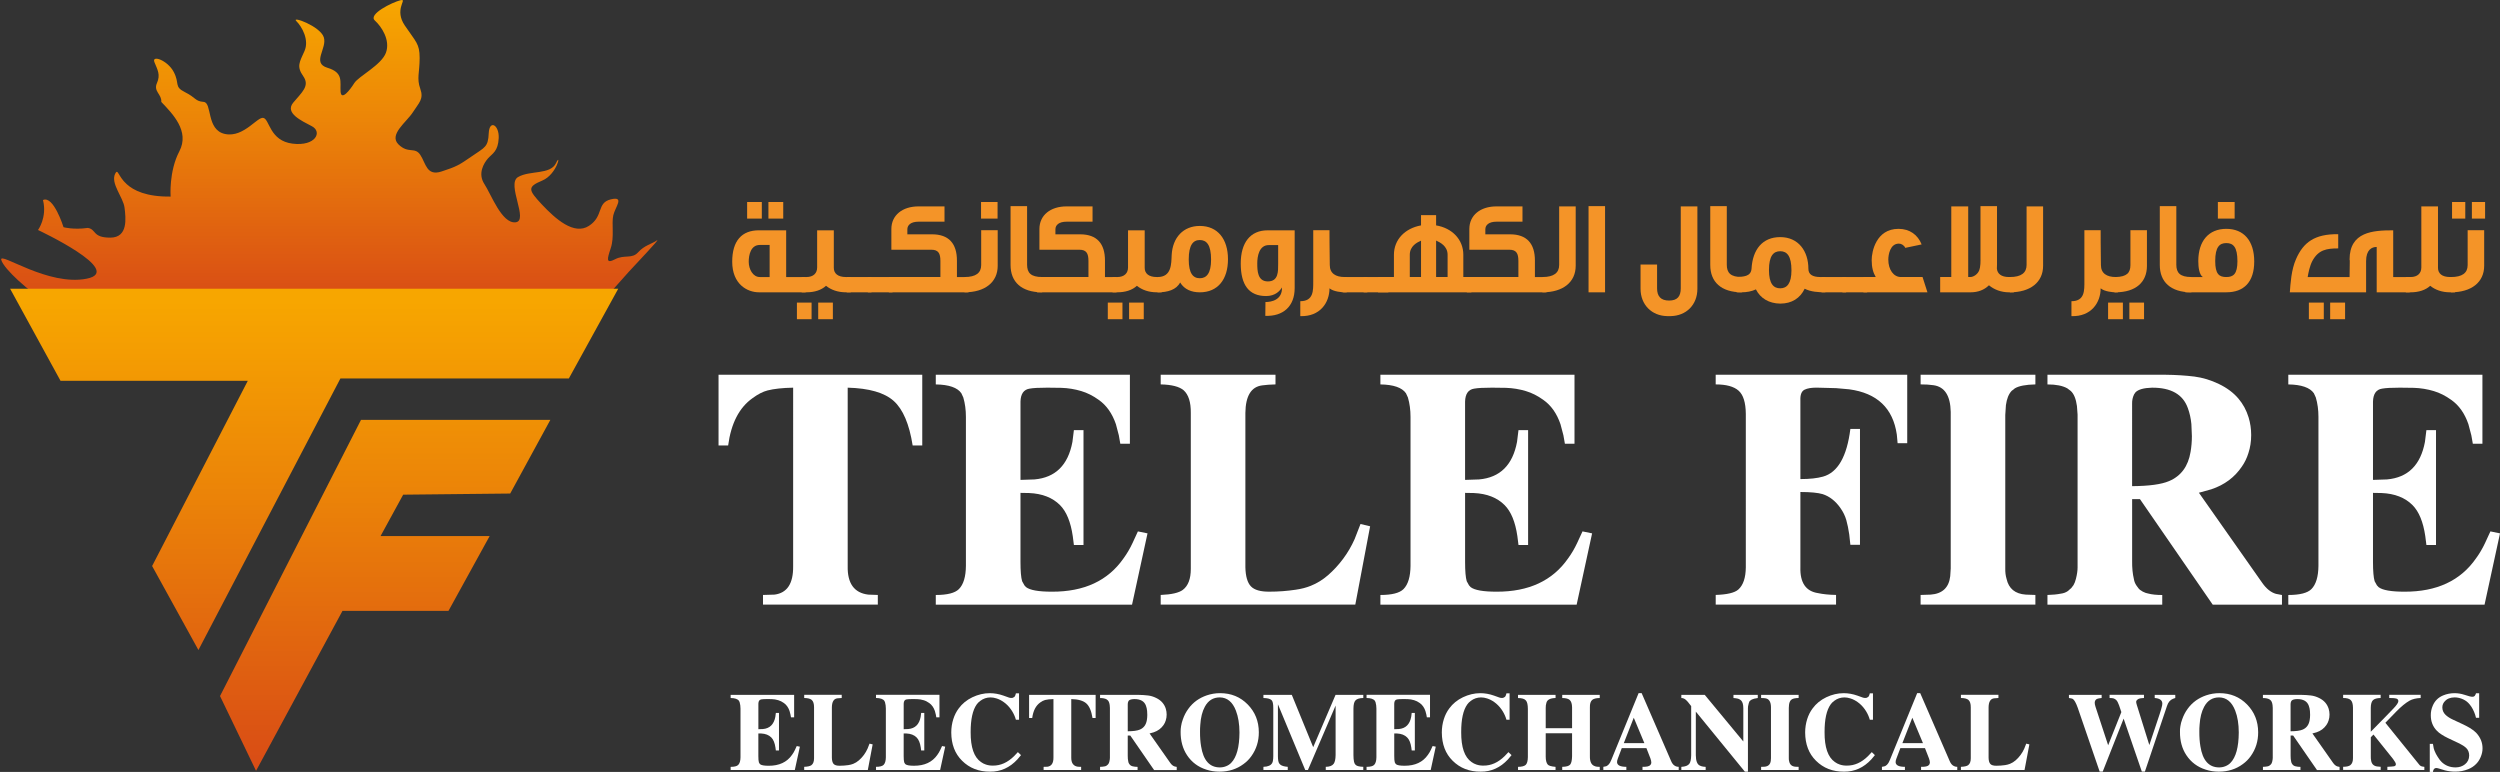 <?xml version="1.0" encoding="utf-8"?>
<!-- Generator: Adobe Illustrator 13.0.0, SVG Export Plug-In . SVG Version: 6.00 Build 14948)  -->
<!DOCTYPE svg PUBLIC "-//W3C//DTD SVG 1.1//EN" "http://www.w3.org/Graphics/SVG/1.1/DTD/svg11.dtd">
<svg version="1.1" id="Layer_1" xmlns="http://www.w3.org/2000/svg" xmlns:xlink="http://www.w3.org/1999/xlink" x="0px" y="0px"
	 width="184.875px" height="57.083px" viewBox="0 0 184.875 57.083" enable-background="new 0 0 184.875 57.083"
	 xml:space="preserve">
<rect x="0" y="0" width="184.875" height="57.083" fill="#333333" stroke="none"/>
<path fill="#FFFFFF" d="M68.201,27.712v5.232h-0.71c-0.248-1.584-0.716-2.68-1.403-3.296c-0.687-0.613-1.82-0.938-3.401-0.98v13.208
	c-0.024,1.269,0.481,1.968,1.517,2.096l0.711,0.025v0.715h-8.491v-0.715l0.854-0.025c0.933-0.121,1.391-0.819,1.375-2.096V28.668
	c-0.795,0.016-1.426,0.085-1.892,0.205c-0.346,0.089-0.715,0.279-1.108,0.569c-0.988,0.697-1.589,1.863-1.807,3.502h-0.71v-5.232
	H68.201z"/>
<path fill="#FFFFFF" d="M83.556,27.712v5.1h-0.71l-0.108-0.618l-0.216-0.823c-0.273-0.799-0.699-1.402-1.277-1.805
	c-0.417-0.3-0.843-0.513-1.276-0.643c-0.482-0.146-0.975-0.226-1.482-0.242l-1.035-0.013c-0.611,0-1.048,0.023-1.313,0.072
	c-0.433,0.065-0.658,0.386-0.674,0.958v5.791l1.036-0.035c1.55-0.137,2.485-1.062,2.805-2.774l0.109-0.873h0.71v8.494h-0.71
	l-0.084-0.654c-0.153-1.05-0.466-1.813-0.939-2.29c-0.554-0.557-1.317-0.856-2.289-0.897l-0.638-0.011v5.101
	c0,0.679,0.04,1.156,0.121,1.43l0.168,0.304l0.121,0.133c0.289,0.226,0.927,0.339,1.915,0.339c2.385,0.009,4.151-0.815,5.3-2.471
	c0.248-0.34,0.469-0.716,0.662-1.128l0.396-0.86l0.711,0.146l-1.144,5.271H69.201v-0.715c0.851,0,1.42-0.146,1.71-0.436
	c0.338-0.341,0.511-0.913,0.518-1.722V30.826c0-0.516-0.064-0.994-0.192-1.43l-0.145-0.315c-0.289-0.419-0.919-0.639-1.891-0.653
	v-0.715H83.556z"/>
<path fill="#FFFFFF" d="M94.323,27.712v0.715c-0.377,0.009-0.707,0.032-0.987,0.072c-0.811,0.104-1.225,0.783-1.24,2.035v11.414
	c0.016,0.671,0.151,1.141,0.408,1.411c0.257,0.271,0.719,0.403,1.386,0.395c0.642,0,1.284-0.048,1.926-0.144
	c0.409-0.058,0.782-0.154,1.12-0.291c0.449-0.18,0.873-0.438,1.271-0.783c0.397-0.345,0.767-0.742,1.108-1.2
	c0.341-0.454,0.628-0.947,0.861-1.472l0.434-1.115l0.711,0.171l-1.096,5.792H85.833v-0.715c0.802-0.033,1.349-0.158,1.637-0.376
	c0.394-0.299,0.59-0.816,0.59-1.551V30.535c0.009-0.793-0.168-1.349-0.529-1.674c-0.321-0.272-0.888-0.419-1.698-0.434v-0.715
	H94.323z"/>
<path fill="#FFFFFF" d="M116.434,27.712v5.1h-0.711l-0.108-0.618l-0.217-0.823c-0.273-0.799-0.698-1.402-1.277-1.805
	c-0.417-0.3-0.843-0.513-1.276-0.643c-0.482-0.146-0.976-0.226-1.481-0.242l-1.035-0.013c-0.611,0-1.048,0.023-1.313,0.072
	c-0.433,0.065-0.658,0.386-0.674,0.958v5.791l1.036-0.035c1.549-0.137,2.485-1.062,2.806-2.774l0.108-0.873h0.711v8.494h-0.711
	l-0.083-0.654c-0.152-1.05-0.466-1.813-0.939-2.29c-0.553-0.557-1.317-0.856-2.289-0.897l-0.638-0.011v5.101
	c0,0.679,0.04,1.156,0.121,1.43l0.168,0.304l0.12,0.133c0.289,0.226,0.928,0.339,1.916,0.339c2.384,0.009,4.15-0.815,5.298-2.471
	c0.249-0.34,0.47-0.716,0.663-1.128l0.397-0.86l0.71,0.146l-1.143,5.271h-14.513v-0.715c0.851,0,1.42-0.146,1.71-0.436
	c0.337-0.341,0.51-0.913,0.518-1.722V30.826c0-0.516-0.065-0.994-0.192-1.43l-0.145-0.315c-0.289-0.419-0.92-0.639-1.891-0.653
	v-0.715H116.434z"/>
<path fill="#FFFFFF" d="M141.039,27.712v5.063h-0.711l-0.059-0.642c-0.282-1.947-1.454-3.063-3.517-3.343l-0.966-0.086l-1.408-0.037
	c-0.402-0.007-0.714,0.043-0.934,0.152c-0.22,0.109-0.324,0.373-0.306,0.794v5.815c0.689,0,1.248-0.061,1.673-0.182
	c1.093-0.307,1.767-1.482,2.023-3.525h0.711v8.565h-0.711l-0.083-0.762c-0.057-0.397-0.129-0.75-0.217-1.062
	c-0.09-0.311-0.232-0.607-0.434-0.891c-0.361-0.518-0.8-0.861-1.314-1.03c-0.352-0.104-0.902-0.157-1.648-0.157v5.562
	c-0.034,1.139,0.4,1.778,1.3,1.915c0.377,0.081,0.823,0.126,1.337,0.134v0.715h-8.899v-0.715c0.842-0.025,1.4-0.158,1.674-0.4
	c0.361-0.322,0.545-0.872,0.553-1.648V30.608c-0.008-0.84-0.187-1.414-0.537-1.721c-0.349-0.308-0.913-0.46-1.691-0.46v-0.715
	H141.039z"/>
<path fill="#FFFFFF" d="M150.517,27.712v0.715c-0.715,0.015-1.22,0.112-1.517,0.291l-0.242,0.191
	c-0.215,0.228-0.356,0.578-0.421,1.056l-0.047,0.726v11.345c-0.007,0.272,0.023,0.531,0.096,0.774c0.16,0.72,0.633,1.107,1.42,1.162
	l0.711,0.025v0.715h-8.489v-0.715l0.747-0.025c0.866-0.063,1.349-0.521,1.445-1.367l0.036-0.569V30.462
	c-0.024-1.203-0.449-1.861-1.276-1.976c-0.266-0.041-0.582-0.06-0.951-0.06v-0.715H150.517z"/>
<path fill="#FFFFFF" d="M151.408,43.998c0.377-0.009,0.71-0.041,1-0.099c0.184-0.023,0.35-0.083,0.494-0.18l0.266-0.23l0.168-0.22
	c0.072-0.121,0.132-0.276,0.181-0.472c0.081-0.324,0.12-0.602,0.12-0.836V30.656l-0.047-0.63c-0.072-0.533-0.225-0.904-0.458-1.116
	l-0.253-0.191c-0.345-0.195-0.835-0.291-1.469-0.291v-0.715h8.732c0.762,0.008,1.473,0.052,2.132,0.133
	c0.617,0.081,1.223,0.264,1.818,0.552c0.592,0.285,1.075,0.646,1.444,1.083c0.337,0.397,0.586,0.857,0.747,1.382
	c0.128,0.42,0.192,0.855,0.192,1.309c0,0.469-0.067,0.913-0.205,1.334c-0.112,0.362-0.271,0.693-0.48,0.992
	c-0.538,0.801-1.294,1.362-2.266,1.686l-0.915,0.254l4.684,6.665c0.306,0.436,0.643,0.706,1.013,0.812l0.446,0.085v0.716h-5.12
	l-5.382-7.805h-0.579v4.567c-0.008,0.511,0.037,0.962,0.133,1.357c0.024,0.154,0.079,0.298,0.167,0.436l0.158,0.22
	c0.072,0.096,0.182,0.183,0.332,0.261c0.147,0.076,0.282,0.123,0.402,0.14c0.266,0.072,0.611,0.108,1.035,0.108v0.716h-8.489V43.998
	z M157.67,35.951c1.261-0.008,2.173-0.133,2.733-0.375c0.883-0.372,1.413-1.092,1.589-2.157c0.064-0.372,0.098-0.759,0.098-1.163
	l-0.037-0.896c-0.041-0.429-0.129-0.824-0.265-1.188c-0.362-1.009-1.245-1.511-2.649-1.503c-0.602,0.016-1.007,0.129-1.216,0.339
	l-0.109,0.158c-0.105,0.218-0.153,0.453-0.145,0.701V35.951z"/>
<path fill="#FFFFFF" d="M183.575,27.712v5.1h-0.71l-0.109-0.618l-0.217-0.823c-0.274-0.799-0.698-1.402-1.277-1.805
	c-0.418-0.3-0.842-0.513-1.276-0.643c-0.482-0.146-0.977-0.226-1.483-0.242l-1.034-0.013c-0.611,0-1.048,0.023-1.313,0.072
	c-0.433,0.065-0.658,0.386-0.674,0.958v5.791l1.036-0.035c1.55-0.137,2.485-1.062,2.806-2.774l0.108-0.873h0.71v8.494h-0.71
	l-0.083-0.654c-0.153-1.05-0.467-1.813-0.94-2.29c-0.554-0.557-1.316-0.856-2.289-0.897l-0.638-0.011v5.101
	c0,0.679,0.041,1.156,0.121,1.43l0.168,0.304l0.122,0.133c0.288,0.226,0.927,0.339,1.914,0.339c2.384,0.009,4.151-0.815,5.298-2.471
	c0.249-0.34,0.47-0.716,0.664-1.128l0.396-0.86l0.71,0.146l-1.143,5.271H169.22v-0.715c0.851,0,1.42-0.146,1.709-0.436
	c0.338-0.341,0.511-0.913,0.52-1.722V30.826c0-0.516-0.065-0.994-0.194-1.43l-0.144-0.315c-0.29-0.419-0.92-0.639-1.891-0.653
	v-0.715H183.575z"/>
<path fill="#F49428" d="M56.121,21.616c-0.85,0-1.974-0.589-1.974-2.263c0-1.563,0.723-2.322,1.974-2.322h2.016v3.456h1.436v1.129
	H56.121z M55.25,14.938h1.086v1.229H55.25V14.938z M56.914,18.114h-0.725c-0.675,0-0.821,0.748-0.821,1.239
	c0,0.563,0.313,1.134,0.821,1.134h0.725V18.114z M56.825,14.938h1.095v1.229h-1.095V14.938z"/>
<path fill="#F49428" d="M58.932,22.375h1.084v1.229h-1.084V22.375z M62.559,21.616c-0.605,0-1.095-0.177-1.476-0.481
	c-0.352,0.324-0.861,0.481-1.447,0.481h-0.352v-1.129h0.352c0.509,0,0.792-0.278,0.792-0.709v-2.747h1.232v2.774
	c0,0.415,0.293,0.682,0.899,0.682h0.352v1.129H62.559z M60.506,22.375h1.085v1.229h-1.085V22.375z"/>
<rect x="62.62" y="20.487" fill="#F49428" width="1.828" height="1.13"/>
<rect x="64.175" y="20.487" fill="#F49428" width="1.828" height="1.13"/>
<path fill="#F49428" d="M65.73,21.617v-1.131h3.813v-1.191c0-0.561-0.156-0.827-0.664-0.827h-2.962v-1.534
	c0-1.022,0.821-1.671,2.004-1.671h1.926v1.131H67.92c-0.567,0-0.821,0.256-0.821,0.561v0.373h1.827c1.242,0,1.839,0.688,1.839,1.938
	v1.222h0.85v1.131H65.73z"/>
<path fill="#F49428" d="M71.326,21.616v-1.129c0.841,0,1.233-0.306,1.233-0.887v-2.578h1.221v2.637
	C73.78,20.869,72.841,21.616,71.326,21.616 M72.548,14.938h1.222v1.229h-1.222V14.938z"/>
<path fill="#F49428" d="M74.731,19.6v-4.357h1.222v4.328c0,0.601,0.275,0.915,1.115,0.915v1.13
	C75.532,21.616,74.731,20.849,74.731,19.6"/>
<path fill="#F49428" d="M76.678,21.617v-1.131h3.813v-1.191c0-0.561-0.157-0.827-0.664-0.827h-2.962v-1.534
	c0-1.022,0.821-1.671,2.003-1.671h1.926v1.131h-1.926c-0.566,0-0.82,0.256-0.82,0.561v0.373h1.828c1.241,0,1.837,0.688,1.837,1.938
	v1.222h0.85v1.131H76.678z"/>
<path fill="#F49428" d="M81.922,22.375h1.084v1.229h-1.084V22.375z M85.549,21.616c-0.606,0-1.096-0.177-1.476-0.481
	c-0.352,0.324-0.86,0.481-1.447,0.481h-0.353v-1.129h0.353c0.508,0,0.792-0.278,0.792-0.709v-2.747h1.232v2.774
	c0,0.415,0.293,0.682,0.899,0.682h0.352v1.129H85.549z M83.496,22.375h1.085v1.229h-1.085V22.375z"/>
<path fill="#F49428" d="M88.727,21.617c-0.605,0-1.142-0.208-1.456-0.728c-0.284,0.541-0.909,0.728-1.663,0.728v-1.131
	c1.037,0,1.008-0.975,1.037-1.625c0.068-1.297,0.859-2.153,2.081-2.153c1.331,0,2.083,0.983,2.083,2.459
	C90.81,20.653,90.067,21.617,88.727,21.617 M88.727,17.75c-0.488,0-0.82,0.354-0.82,1.438c0,1.033,0.323,1.388,0.82,1.388
	c0.5,0,0.832-0.366,0.832-1.377C89.559,18.104,89.227,17.75,88.727,17.75"/>
<path fill="#F49428" d="M93.57,23.356l0.011-1.021c0.469,0,1.251-0.167,1.222-1.081c-0.147,0.244-0.48,0.638-1.174,0.638
	c-1.271,0-1.876-0.816-1.876-2.409c0-1.546,0.713-2.451,1.984-2.451h2.004v4.271C95.742,22.668,94.872,23.407,93.57,23.356
	 M94.52,18.124h-0.694c-0.714,0-0.851,0.826-0.851,1.339c0,0.531,0.009,1.348,0.782,1.348c0.792,0,0.763-0.749,0.763-1.299V18.124z"
	/>
<path fill="#F49428" d="M99.432,21.617c-0.167,0-0.813-0.04-1.116-0.296c0,1.054-0.693,2.105-2.16,2.057v-1.104
	c0.998,0,0.958-0.815,0.958-1.484v-3.768h1.202c0,0,0,1.683,0.021,2.578c0,0.62,0.439,0.886,1.096,0.886h0.156v1.131H99.432z"/>
<rect x="99.287" y="20.487" fill="#F49428" width="1.827" height="1.13"/>
<rect x="100.841" y="20.487" fill="#F49428" width="1.828" height="1.13"/>
<path fill="#F49428" d="M101.909,21.617v-1.131h1.172v-1.644c0-1.133,0.821-1.958,2.004-2.175v-0.757h1.115v0.757
	c1.183,0.197,2.013,1.042,2.013,2.175v1.644h0.596v1.131H101.909z M105.085,17.798c-0.293,0.127-0.831,0.395-0.831,1.044v1.644
	h0.831V17.798z M107.05,18.842c0-0.649-0.557-0.917-0.85-1.053v2.696h0.85V18.842z"/>
<path fill="#F49428" d="M108.472,21.617v-1.131h3.813v-1.191c0-0.561-0.156-0.827-0.665-0.827h-2.962v-1.534
	c0-1.022,0.821-1.671,2.004-1.671h1.926v1.131h-1.926c-0.567,0-0.821,0.256-0.821,0.561v0.373h1.829
	c1.241,0,1.837,0.688,1.837,1.938v1.222h0.85v1.131H108.472z"/>
<path fill="#F49428" d="M114.068,21.617v-1.131c0.841,0,1.233-0.314,1.233-0.895v-4.329h1.222v4.396
	C116.522,20.868,115.583,21.617,114.068,21.617"/>
<rect x="117.473" y="15.243" fill="#F49428" width="1.221" height="6.374"/>
<path fill="#F49428" d="M123.547,23.377c-0.117,0-0.176,0.009-0.264,0c-1.134-0.021-1.965-0.837-1.965-2.026V19.56h1.223v1.761
	c0,0.591,0.274,0.905,0.89,0.905c0.614,0,0.861-0.314,0.861-0.905v-6.059h1.23v6.099C125.521,22.55,124.691,23.356,123.547,23.377"
	/>
<path fill="#F49428" d="M126.474,19.6v-4.357h1.222v4.328c0,0.601,0.274,0.915,1.115,0.915v1.13
	C127.275,21.616,126.474,20.849,126.474,19.6"/>
<path fill="#F49428" d="M133.456,21.351c-0.333,0.697-0.949,1.101-1.809,1.101c-0.831-0.011-1.467-0.393-1.798-1.053
	c-0.304,0.148-0.675,0.217-1.076,0.217h-0.351v-1.129c0.479-0.031,1.056-0.021,1.104-0.612c0.077-1.426,0.812-2.341,2.121-2.341
	c1.36,0,2.083,1.052,2.083,2.341c0,0.413,0.292,0.612,0.899,0.612h0.352v1.129C134.471,21.616,133.915,21.585,133.456,21.351
	 M131.646,18.578c-0.498,0-0.831,0.344-0.831,1.387c0,1.014,0.333,1.356,0.831,1.356c0.499,0,0.832-0.354,0.832-1.327
	C132.479,18.921,132.145,18.578,131.646,18.578"/>
<rect x="134.691" y="20.487" fill="#F49428" width="1.83" height="1.13"/>
<rect x="136.248" y="20.487" fill="#F49428" width="1.828" height="1.13"/>
<path fill="#F49428" d="M137.803,21.617v-1.131h0.909c-0.194-0.326-0.301-0.7-0.301-1.259c0-0.611,0.322-2.304,1.984-2.304
	c0.832,0,1.426,0.443,1.71,1.152c-0.292,0.067-1.212,0.254-1.212,0.254c-0.079-0.187-0.283-0.314-0.469-0.314
	c-0.655,0-0.783,0.827-0.783,1.183c0,0.747,0.392,1.288,0.929,1.288h1.603l0.362,1.131H137.803z"/>
<path fill="#F49428" d="M148.569,21.617c-0.586,0-1.114-0.208-1.476-0.514h-0.019c-0.334,0.336-0.811,0.514-1.349,0.514h-2.249
	v-1.131h0.822v-5.224h1.251v5.224h0.155c0.235,0,0.528-0.198,0.646-0.463c0.126-0.325,0.107-0.679,0.107-1.003v-3.777h1.222v4.317
	c0,0.107,0,0.208-0.009,0.296c0.03,0.383,0.322,0.63,0.898,0.63h0.353v1.131H148.569z"/>
<path fill="#F49428" d="M148.634,21.617v-1.131c0.841,0,1.232-0.314,1.232-0.895v-4.329h1.221v4.396
	C151.087,20.868,150.149,21.617,148.634,21.617"/>
<path fill="#F49428" d="M156.457,21.617c-0.166,0-0.811-0.04-1.114-0.296c0,1.054-0.694,2.105-2.16,2.057v-1.104
	c0.997,0,0.957-0.815,0.957-1.484v-3.768h1.203c0,0,0,1.683,0.02,2.578c0,0.62,0.439,0.886,1.094,0.886h0.157v1.131H156.457z"/>
<path fill="#F49428" d="M155.893,22.375h1.095v1.229h-1.095V22.375z M156.461,21.616h-0.098v-1.129h0.098
	c0.819-0.021,1.084-0.315,1.084-0.887v-2.578h1.221v2.637C158.766,20.86,157.956,21.607,156.461,21.616 M157.466,22.375h1.086v1.229
	h-1.086V22.375z"/>
<path fill="#F49428" d="M159.717,19.6v-4.357h1.222v4.328c0,0.601,0.273,0.915,1.114,0.915v1.13
	C160.519,21.616,159.717,20.849,159.717,19.6"/>
<path fill="#F49428" d="M164.636,21.616h-3.03v-1.129h1.291c-0.264-0.178-0.333-0.72-0.333-1.183c0-1.477,0.763-2.381,2.073-2.381
	c1.301,0,2.063,0.896,2.063,2.411S165.946,21.616,164.636,21.616 M164.636,17.976c-0.499,0-0.821,0.286-0.821,1.328
	c0,0.975,0.294,1.183,0.821,1.183c0.518,0,0.822-0.218,0.822-1.171C165.458,18.262,165.145,17.976,164.636,17.976 M164.011,14.938
	h1.241v1.229h-1.241V14.938z"/>
<path fill="#F49428" d="M175.757,21.616v-3.354c-0.364,0-0.784,0.206-0.784,1.054v2.3h-5.639c0.048-0.638,0.105-1.671,0.459-2.459
	c0.538-1.231,1.369-1.86,3.118-1.839v1.052c-0.859,0-1.466,0.099-1.917,0.935c-0.185,0.354-0.293,0.877-0.342,1.183h3.099
	c0.021-1.3,0.021-1.26,0-1.289c0-2.057,1.719-2.167,3.226-2.167v3.456h1.221v1.129H175.757z M170.741,22.375h1.104v1.229h-1.104
	V22.375z M172.316,22.375h1.103v1.229h-1.103V22.375z"/>
<path fill="#F49428" d="M181.189,21.617c-0.606,0-1.096-0.178-1.476-0.482c-0.352,0.324-0.861,0.482-1.448,0.482h-0.352v-1.131
	h0.352c0.509,0,0.793-0.277,0.793-0.708v-4.516h1.232v4.543c0,0.415,0.292,0.681,0.899,0.681h0.352v1.131H181.189z"/>
<path fill="#F49428" d="M181.25,21.616v-1.129c0.841,0,1.233-0.306,1.233-0.887v-2.578h1.222v2.637
	C183.704,20.869,182.765,21.616,181.25,21.616 M181.329,14.938h0.978v1.229h-0.978V14.938z M182.796,14.938h0.976v1.229h-0.976
	V14.938z"/>
<g>
	<defs>
		<path id="SVGID_1_" d="M29.604,0.02c-0.599,0.154-2.394,1.029-1.887,1.494c0.506,0.463,1.151,1.441,0.829,2.368
			s-2.026,1.75-2.348,2.265c-0.323,0.515-0.967,1.338-1.013,0.618c-0.046-0.721,0.23-1.392-0.966-1.751
			c-1.198-0.36,0-1.441-0.277-2.265c-0.276-0.823-2.44-1.597-2.025-1.185c0.414,0.413,0.966,1.391,0.598,2.214
			c-0.368,0.823-0.598,1.133-0.092,1.854c0.507,0.72-0.092,1.184-0.736,1.956c-0.645,0.771,0.599,1.338,1.381,1.75
			c0.782,0.411,0.276,1.494-1.427,1.286c-1.704-0.205-1.704-1.801-2.164-1.904c-0.217-0.05-0.557,0.281-1,0.611
			c-0.498,0.367-1.125,0.737-1.855,0.573c-1.381-0.309-0.919-2.316-1.564-2.368c-0.645-0.052-0.553-0.309-1.381-0.721
			c-0.829-0.412-0.368-0.618-0.829-1.493s-1.657-1.286-1.427-0.721c0.23,0.567,0.46,0.927,0.184,1.545
			c-0.276,0.618,0.368,0.824,0.322,1.39c0.829,0.875,2.118,2.161,1.335,3.655c-0.783,1.492-0.645,3.346-0.645,3.346
			c-1.789,0.023-2.725-0.446-3.244-0.915c-0.657-0.593-0.648-1.186-0.854-0.783c-0.368,0.721,0.598,1.75,0.691,2.522
			c0.092,0.771,0.276,2.213-1.059,2.213c-1.335,0-1.013-0.618-1.658-0.72c-1.059,0.155-1.796-0.052-1.796-0.052
			s-0.735-2.368-1.519-2.009C3.5,16.082,2.81,17.009,2.81,17.009s6.492,3.036,3.591,3.602c-1.426,0.278-3.021-0.215-4.251-0.708
			C0.88,19.393,0,18.882,0.094,19.221c0.184,0.67,2.071,2.368,3.453,3.191c0,0,39.916,0.824,40.56,0.258
			c0.645-0.566,1.98-2.111,2.395-2.574s2.439-2.573,2.071-2.315c-0.368,0.257-0.921,0.36-1.381,0.875
			c-0.459,0.514-1.012,0.154-1.703,0.514c-0.69,0.36-0.598,0-0.322-0.823c0.276-0.823,0.046-1.801,0.184-2.419
			c0.138-0.618,0.875-1.442-0.184-1.184c-1.06,0.257-0.507,1.233-1.611,1.956c-1.105,0.721-2.487-0.516-3.5-1.596
			c-1.012-1.082-1.059-1.287,0.046-1.751c1.105-0.464,1.428-2.162,1.013-1.288c-0.415,0.876-1.934,0.515-2.809,1.031
			c-0.875,0.514,0.829,3.242-0.184,3.345c-1.013,0.104-1.795-2.058-2.302-2.831c-0.506-0.771-0.046-1.545,0.276-1.906
			c0.323-0.358,0.737-0.513,0.783-1.49c0.046-0.979-0.69-1.391-0.737-0.361c-0.046,1.029-0.276,1.029-1.243,1.699
			s-1.15,0.772-2.256,1.132c-1.105,0.36-1.15-0.618-1.565-1.235c-0.414-0.616-0.875-0.051-1.611-0.771
			c-0.736-0.722,0.598-1.647,1.059-2.369c0.46-0.72,0.829-0.978,0.552-1.75c-0.276-0.771-0.046-1.184-0.046-2.264
			c0-1.081-0.275-1.185-1.105-2.42C29.168,0.742,30.029,0,29.723,0C29.693,0,29.655,0.007,29.604,0.02"/>
	</defs>
	<clipPath id="SVGID_2_">
		<use xlink:href="#SVGID_1_"  overflow="visible"/>
	</clipPath>
	
		<linearGradient id="SVGID_3_" gradientUnits="userSpaceOnUse" x1="-48.014" y1="427.343" x2="-47.795" y2="427.343" gradientTransform="matrix(0 104.58 104.58 0 -44667.164 5021.286)">
		<stop  offset="0" style="stop-color:#F7A600"/>
		<stop  offset="0.401" style="stop-color:#EB8308"/>
		<stop  offset="0.946" style="stop-color:#D94D15"/>
		<stop  offset="1" style="stop-color:#D94D15"/>
	</linearGradient>
	<rect clip-path="url(#SVGID_2_)" fill="url(#SVGID_3_)" width="48.94" height="23.237"/>
</g>
<g>
	<defs>
		<polygon id="SVGID_4_" points="26.696,31.05 16.271,51.473 18.934,57.002 25.326,45.176 33.164,45.176 36.208,39.644 
			28.141,39.644 29.815,36.581 37.729,36.497 40.698,31.05 		"/>
	</defs>
	<clipPath id="SVGID_5_">
		<use xlink:href="#SVGID_4_"  overflow="visible"/>
	</clipPath>
	
		<linearGradient id="SVGID_6_" gradientUnits="userSpaceOnUse" x1="-49.162" y1="427.916" x2="-48.943" y2="427.916" gradientTransform="matrix(0 154.002 154.002 0 -65871.453 7593.011)">
		<stop  offset="0" style="stop-color:#F7A600"/>
		<stop  offset="0.424" style="stop-color:#EB8308"/>
		<stop  offset="1" style="stop-color:#D94D15"/>
	</linearGradient>
	<rect x="16.271" y="31.05" clip-path="url(#SVGID_5_)" fill="url(#SVGID_6_)" width="24.428" height="25.952"/>
</g>
<g>
	<defs>
		<polygon id="SVGID_7_" points="0.747,21.35 4.475,28.159 18.325,28.159 11.249,41.857 14.673,48.069 25.174,27.987 42.067,27.987 
			45.72,21.35 		"/>
	</defs>
	<clipPath id="SVGID_8_">
		<use xlink:href="#SVGID_7_"  overflow="visible"/>
	</clipPath>
	
		<linearGradient id="SVGID_9_" gradientUnits="userSpaceOnUse" x1="-49.162" y1="428.056" x2="-48.943" y2="428.056" gradientTransform="matrix(0 154.002 154.002 0 -65898.328 7593.011)">
		<stop  offset="0" style="stop-color:#F7A600"/>
		<stop  offset="0.424" style="stop-color:#EB8308"/>
		<stop  offset="1" style="stop-color:#D94D15"/>
	</linearGradient>
	<rect x="0.747" y="21.35" clip-path="url(#SVGID_8_)" fill="url(#SVGID_9_)" width="44.974" height="26.719"/>
</g>
<path fill="#FFFFFF" d="M58.726,51.383v1.666h-0.232l-0.036-0.199l-0.07-0.271c-0.09-0.262-0.229-0.457-0.417-0.59
	c-0.137-0.097-0.276-0.169-0.417-0.209c-0.158-0.048-0.32-0.075-0.485-0.08l-0.338-0.004c-0.2,0-0.343,0.008-0.429,0.023
	c-0.142,0.021-0.215,0.125-0.22,0.313v1.893l0.338-0.013c0.506-0.044,0.812-0.346,0.918-0.906l0.036-0.285h0.232v2.776h-0.232
	l-0.028-0.213c-0.051-0.344-0.153-0.594-0.308-0.748c-0.181-0.184-0.431-0.28-0.748-0.295L56.08,54.24v1.667
	c0,0.221,0.012,0.377,0.04,0.469l0.055,0.098l0.039,0.044c0.094,0.074,0.304,0.11,0.625,0.11c0.781,0.004,1.358-0.267,1.733-0.808
	c0.082-0.11,0.154-0.234,0.217-0.368l0.129-0.282l0.233,0.047l-0.375,1.725h-4.745v-0.233c0.278,0,0.464-0.048,0.559-0.142
	c0.111-0.112,0.167-0.3,0.17-0.565v-3.599c0-0.169-0.021-0.326-0.063-0.469l-0.047-0.103c-0.095-0.137-0.3-0.209-0.619-0.213v-0.234
	H58.726z"/>
<path fill="#FFFFFF" d="M62.245,51.383v0.234c-0.123,0.003-0.231,0.011-0.323,0.024c-0.265,0.034-0.4,0.256-0.405,0.666v3.73
	c0.005,0.218,0.049,0.373,0.133,0.461c0.085,0.088,0.235,0.132,0.453,0.128c0.21,0,0.419-0.017,0.63-0.046
	c0.135-0.02,0.256-0.052,0.366-0.096c0.147-0.059,0.286-0.145,0.416-0.257s0.251-0.241,0.363-0.392
	c0.111-0.148,0.205-0.309,0.281-0.48l0.142-0.364l0.232,0.056l-0.358,1.893H59.47v-0.233c0.263-0.011,0.441-0.052,0.536-0.124
	c0.128-0.097,0.193-0.266,0.193-0.507v-3.769c0.002-0.26-0.055-0.442-0.172-0.548c-0.106-0.091-0.291-0.139-0.556-0.143v-0.234
	H62.245z"/>
<path fill="#FFFFFF" d="M69.473,51.383v1.666H69.24l-0.035-0.199l-0.07-0.271c-0.089-0.262-0.229-0.457-0.418-0.59
	c-0.136-0.097-0.275-0.169-0.417-0.209c-0.157-0.048-0.319-0.075-0.484-0.08l-0.338-0.004c-0.201,0-0.343,0.008-0.43,0.023
	c-0.141,0.021-0.215,0.125-0.22,0.313v1.893l0.339-0.013c0.507-0.044,0.813-0.346,0.917-0.906l0.036-0.285h0.231v2.776h-0.231
	l-0.028-0.213c-0.05-0.344-0.153-0.594-0.307-0.748c-0.181-0.184-0.432-0.28-0.749-0.295l-0.209-0.003v1.667
	c0,0.221,0.013,0.377,0.039,0.469l0.056,0.098l0.04,0.044c0.094,0.074,0.303,0.11,0.625,0.11c0.779,0.004,1.357-0.267,1.732-0.808
	c0.082-0.11,0.154-0.234,0.217-0.368l0.129-0.282l0.233,0.047l-0.375,1.725H64.78v-0.233c0.279,0,0.464-0.048,0.56-0.142
	c0.11-0.112,0.167-0.3,0.169-0.565v-3.599c0-0.169-0.021-0.326-0.063-0.469l-0.047-0.103c-0.095-0.137-0.301-0.209-0.619-0.213
	v-0.234H69.473z"/>
<path fill="#FFFFFF" d="M75.358,51.27v1.955h-0.232l-0.051-0.162c-0.076-0.213-0.184-0.418-0.323-0.614
	c-0.151-0.212-0.325-0.387-0.52-0.525c-0.171-0.123-0.349-0.215-0.535-0.274c-0.157-0.052-0.308-0.076-0.453-0.076
	c-0.28,0.003-0.531,0.088-0.751,0.255c-0.11,0.081-0.197,0.168-0.261,0.257c-0.303,0.423-0.455,1.109-0.452,2.064
	c-0.005,1.114,0.249,1.848,0.764,2.202c0.11,0.08,0.23,0.145,0.362,0.186c0.166,0.056,0.34,0.082,0.524,0.078
	c0.561,0.007,1.082-0.228,1.562-0.7l0.28-0.297l0.232,0.222l-0.264,0.313c-0.567,0.614-1.24,0.918-2.02,0.91
	c-0.837,0.007-1.529-0.265-2.075-0.809c-0.527-0.519-0.794-1.215-0.798-2.086c0-0.344,0.049-0.673,0.149-0.987
	c0.092-0.295,0.227-0.561,0.402-0.795c0.257-0.351,0.594-0.626,1.011-0.826c0.418-0.198,0.845-0.301,1.284-0.301
	c0.338,0,0.676,0.061,1.011,0.179l0.402,0.144c0.058,0.021,0.117,0.031,0.178,0.031c0.076,0.006,0.148-0.018,0.216-0.071
	l0.043-0.043l0.039-0.078l0.023-0.072l0.02-0.078H75.358z"/>
<path fill="#FFFFFF" d="M81.022,51.383v1.711h-0.231c-0.082-0.517-0.234-0.876-0.458-1.076c-0.224-0.202-0.596-0.31-1.113-0.321
	v4.316c-0.007,0.416,0.159,0.644,0.498,0.687l0.232,0.008v0.233h-2.775v-0.233l0.28-0.008c0.304-0.04,0.454-0.269,0.448-0.687
	v-4.316c-0.26,0.005-0.466,0.028-0.618,0.067c-0.112,0.03-0.234,0.092-0.362,0.185c-0.322,0.229-0.52,0.61-0.591,1.146h-0.231
	v-1.711H81.022z"/>
<path fill="#FFFFFF" d="M81.349,56.708c0.123-0.004,0.232-0.013,0.327-0.032c0.061-0.008,0.114-0.027,0.161-0.061l0.087-0.074
	l0.055-0.069c0.024-0.04,0.044-0.093,0.06-0.156c0.025-0.106,0.039-0.196,0.039-0.273v-3.695l-0.015-0.206
	c-0.024-0.175-0.074-0.297-0.151-0.364l-0.082-0.063c-0.112-0.063-0.272-0.095-0.48-0.095v-0.234h2.855
	c0.249,0.004,0.48,0.018,0.697,0.045c0.201,0.024,0.399,0.085,0.593,0.18c0.195,0.094,0.353,0.212,0.472,0.354
	c0.111,0.131,0.193,0.28,0.245,0.45c0.042,0.137,0.062,0.281,0.062,0.43c0,0.152-0.021,0.296-0.067,0.434
	c-0.036,0.119-0.089,0.229-0.156,0.326c-0.176,0.262-0.423,0.444-0.741,0.551l-0.299,0.082l1.532,2.181
	c0.099,0.141,0.209,0.229,0.33,0.263l0.146,0.029v0.233h-1.673l-1.76-2.551h-0.189v1.493c-0.003,0.166,0.012,0.314,0.043,0.444
	c0.007,0.049,0.025,0.097,0.055,0.144l0.051,0.069c0.023,0.031,0.059,0.061,0.109,0.086c0.048,0.026,0.092,0.04,0.132,0.044
	c0.086,0.024,0.199,0.037,0.338,0.037v0.233h-2.775V56.708z M83.396,54.078c0.412-0.003,0.71-0.044,0.894-0.124
	c0.289-0.12,0.462-0.356,0.52-0.703c0.021-0.122,0.032-0.25,0.032-0.382l-0.013-0.292c-0.013-0.141-0.041-0.269-0.086-0.389
	c-0.117-0.33-0.407-0.495-0.866-0.491c-0.197,0.005-0.33,0.042-0.398,0.11l-0.035,0.053c-0.034,0.071-0.05,0.146-0.047,0.229V54.078
	z"/>
<path fill="#FFFFFF" d="M87.34,53.706c0.024-0.167,0.068-0.337,0.133-0.512c0.1-0.287,0.232-0.542,0.398-0.768
	c0.173-0.244,0.382-0.452,0.625-0.628c0.221-0.154,0.468-0.281,0.74-0.375c0.318-0.108,0.648-0.164,0.992-0.164
	c0.813,0,1.494,0.279,2.04,0.836c0.546,0.557,0.82,1.24,0.822,2.054c0.003,0.662-0.181,1.251-0.55,1.766
	c-0.161,0.229-0.355,0.423-0.583,0.587c-0.502,0.375-1.094,0.562-1.776,0.562c-0.344,0-0.668-0.049-0.972-0.15
	c-0.607-0.193-1.082-0.547-1.425-1.064c-0.322-0.483-0.481-1.062-0.477-1.731C87.307,53.974,87.317,53.836,87.34,53.706
	 M88.742,54.117c-0.003,0.39,0.023,0.748,0.078,1.069c0.163,1.039,0.624,1.562,1.382,1.564c0.165,0,0.322-0.029,0.471-0.09
	c0.148-0.059,0.274-0.142,0.376-0.251c0.398-0.41,0.602-1.154,0.61-2.237c-0.002-0.632-0.091-1.172-0.264-1.62
	c-0.249-0.647-0.647-0.973-1.193-0.979c-0.49,0-0.86,0.232-1.106,0.694c-0.189,0.349-0.301,0.791-0.334,1.328
	C88.746,53.777,88.739,53.951,88.742,54.117"/>
<path fill="#FFFFFF" d="M95.528,51.383l1.583,3.87l1.654-3.87h2.051v0.234c-0.286,0.004-0.48,0.066-0.583,0.183
	c-0.095,0.103-0.143,0.301-0.146,0.598v3.441c0,0.199,0.015,0.363,0.043,0.496c0.04,0.184,0.149,0.294,0.327,0.328
	c0.096,0.024,0.216,0.04,0.358,0.044v0.233H98.04v-0.233c0.283-0.004,0.479-0.078,0.587-0.227c0.088-0.123,0.136-0.336,0.141-0.642
	v-3.663l-2.046,4.765h-0.201l-2.019-4.859v3.85c0.003,0.267,0.035,0.441,0.098,0.526l0.075,0.084
	c0.107,0.091,0.292,0.146,0.554,0.166v0.233H93.43v-0.233l0.233-0.024c0.271-0.051,0.425-0.186,0.465-0.402
	c0.02-0.104,0.031-0.221,0.031-0.35v-3.568c0.002-0.318-0.042-0.516-0.134-0.595c-0.111-0.096-0.309-0.146-0.595-0.15v-0.234H95.528
	z"/>
<path fill="#FFFFFF" d="M105.749,51.383v1.666h-0.233l-0.035-0.199l-0.071-0.271c-0.09-0.262-0.229-0.457-0.417-0.59
	c-0.137-0.097-0.276-0.169-0.417-0.209c-0.158-0.048-0.319-0.075-0.484-0.08l-0.339-0.004c-0.2,0-0.343,0.008-0.429,0.023
	c-0.142,0.021-0.216,0.125-0.22,0.313v1.893l0.339-0.013c0.505-0.044,0.812-0.346,0.917-0.906l0.036-0.285h0.232v2.776h-0.232
	l-0.028-0.213c-0.05-0.344-0.152-0.594-0.307-0.748c-0.181-0.184-0.431-0.28-0.748-0.295l-0.208-0.003v1.667
	c0,0.221,0.012,0.377,0.04,0.469l0.055,0.098l0.039,0.044c0.094,0.074,0.304,0.11,0.625,0.11c0.78,0.004,1.357-0.267,1.732-0.808
	c0.083-0.11,0.155-0.234,0.217-0.368l0.129-0.282l0.233,0.047l-0.374,1.725h-4.744v-0.233c0.278,0,0.465-0.048,0.559-0.142
	c0.111-0.112,0.167-0.3,0.17-0.565v-3.599c0-0.169-0.021-0.326-0.063-0.469l-0.048-0.103c-0.094-0.137-0.3-0.209-0.618-0.213v-0.234
	H105.749z"/>
<path fill="#FFFFFF" d="M111.634,51.27v1.955h-0.233l-0.051-0.162c-0.076-0.213-0.184-0.418-0.323-0.614
	c-0.151-0.212-0.326-0.387-0.519-0.525c-0.171-0.123-0.349-0.215-0.535-0.274c-0.157-0.052-0.308-0.076-0.453-0.076
	c-0.281,0.003-0.531,0.088-0.752,0.255c-0.11,0.081-0.197,0.168-0.259,0.257c-0.305,0.423-0.456,1.109-0.453,2.064
	c-0.005,1.114,0.25,1.848,0.764,2.202c0.11,0.08,0.23,0.145,0.361,0.186c0.166,0.056,0.341,0.082,0.524,0.078
	c0.561,0.007,1.083-0.228,1.563-0.7l0.28-0.297l0.232,0.222l-0.263,0.313c-0.568,0.614-1.24,0.918-2.021,0.91
	c-0.837,0.007-1.528-0.265-2.075-0.809c-0.527-0.519-0.793-1.215-0.798-2.086c0-0.344,0.05-0.673,0.149-0.987
	c0.092-0.295,0.226-0.561,0.402-0.795c0.257-0.351,0.594-0.626,1.012-0.826c0.417-0.198,0.844-0.301,1.283-0.301
	c0.339,0,0.676,0.061,1.011,0.179l0.401,0.144c0.059,0.021,0.118,0.031,0.178,0.031c0.075,0.006,0.147-0.018,0.216-0.071
	l0.043-0.043l0.039-0.078l0.024-0.072l0.02-0.078H111.634z"/>
<path fill="#FFFFFF" d="M115.034,51.383v0.234c-0.396,0.011-0.622,0.128-0.677,0.354c-0.037,0.121-0.054,0.247-0.051,0.379v1.5
	h1.949v-1.539c-0.003-0.259-0.061-0.441-0.173-0.547c-0.1-0.093-0.286-0.143-0.555-0.146v-0.234h2.774v0.234
	c-0.27,0.004-0.456,0.052-0.56,0.143c-0.118,0.105-0.175,0.289-0.168,0.551v3.609c-0.006,0.383,0.099,0.622,0.315,0.716
	c0.084,0.042,0.168,0.064,0.256,0.065l0.157,0.006v0.233h-2.774v-0.233c0.308-0.006,0.506-0.063,0.591-0.173
	c0.086-0.108,0.131-0.314,0.137-0.614v-1.695h-1.949v1.721c0,0.276,0.05,0.475,0.149,0.591c0.074,0.087,0.267,0.144,0.578,0.171
	v0.233h-2.775v-0.233c0.278-0.004,0.467-0.052,0.569-0.148c0.101-0.098,0.154-0.287,0.159-0.568v-3.573
	c-0.002-0.302-0.049-0.506-0.138-0.612c-0.1-0.126-0.297-0.188-0.591-0.188v-0.234H115.034z"/>
<path fill="#FFFFFF" d="M118.735,56.674c0.039-0.007,0.077-0.021,0.113-0.047l0.09-0.071c0.051-0.053,0.092-0.109,0.126-0.166
	l0.099-0.21l2.011-4.921h0.226l2.172,5.006c0.059,0.144,0.133,0.254,0.226,0.327l0.097,0.061l0.118,0.042l0.127,0.012v0.234h-2.677
	v-0.234c0.307,0.006,0.5-0.037,0.578-0.132l0.047-0.07c0.016-0.04,0.026-0.077,0.027-0.114c-0.001-0.087-0.025-0.189-0.066-0.305
	l-0.296-0.76h-1.824l-0.294,0.779c-0.039,0.098-0.058,0.186-0.055,0.266c0.016,0.225,0.245,0.336,0.688,0.336v0.234h-1.701v-0.234
	L118.735,56.674z M120.081,54.953h1.52l-0.784-1.878L120.081,54.953z"/>
<path fill="#FFFFFF" d="M126.064,51.383l2.855,3.449v-2.454c0-0.271-0.052-0.461-0.158-0.573l-0.086-0.068
	c-0.058-0.035-0.11-0.06-0.159-0.072c-0.086-0.022-0.195-0.039-0.326-0.047v-0.234h1.798v0.234
	c-0.204,0.028-0.354,0.066-0.448,0.115l-0.106,0.072c-0.059,0.046-0.097,0.116-0.115,0.207c-0.045,0.162-0.065,0.284-0.059,0.366
	v4.685h-0.228l-3.626-4.44v3.229c0.004,0.414,0.1,0.665,0.288,0.758l0.122,0.051c0.08,0.026,0.187,0.042,0.318,0.048v0.233h-1.799
	v-0.233c0.29-0.017,0.484-0.091,0.587-0.222c0.089-0.116,0.136-0.326,0.141-0.635v-3.636c-0.18-0.249-0.328-0.415-0.444-0.503
	l-0.087-0.052l-0.102-0.035l-0.095-0.008v-0.234H126.064z"/>
<path fill="#FFFFFF" d="M133.009,51.383v0.234c-0.234,0.004-0.399,0.036-0.496,0.095l-0.079,0.063
	c-0.07,0.075-0.117,0.188-0.136,0.346l-0.016,0.237v3.707c-0.004,0.091,0.008,0.174,0.031,0.255c0.052,0.233,0.208,0.36,0.464,0.38
	l0.232,0.008v0.233h-2.775v-0.233l0.245-0.008c0.283-0.021,0.44-0.171,0.471-0.448l0.013-0.187v-3.781
	c-0.007-0.395-0.147-0.609-0.418-0.646c-0.086-0.014-0.189-0.02-0.311-0.02v-0.234H133.009z"/>
<path fill="#FFFFFF" d="M138.506,51.27v1.955h-0.233l-0.052-0.162c-0.076-0.213-0.184-0.418-0.322-0.614
	c-0.152-0.212-0.325-0.387-0.52-0.525c-0.17-0.123-0.349-0.215-0.535-0.274c-0.157-0.052-0.308-0.076-0.453-0.076
	c-0.281,0.003-0.531,0.088-0.752,0.255c-0.11,0.081-0.197,0.168-0.259,0.257c-0.305,0.423-0.456,1.109-0.453,2.064
	c-0.006,1.114,0.249,1.848,0.763,2.202c0.11,0.08,0.231,0.145,0.362,0.186c0.167,0.056,0.34,0.082,0.525,0.078
	c0.561,0.007,1.082-0.228,1.562-0.7l0.28-0.297l0.23,0.222l-0.262,0.313c-0.567,0.614-1.239,0.918-2.02,0.91
	c-0.838,0.007-1.529-0.265-2.076-0.809c-0.527-0.519-0.794-1.215-0.799-2.086c0-0.344,0.051-0.673,0.149-0.987
	c0.093-0.295,0.226-0.561,0.403-0.795c0.256-0.351,0.594-0.626,1.011-0.826c0.418-0.198,0.846-0.301,1.284-0.301
	c0.34,0,0.676,0.061,1.012,0.179l0.401,0.144c0.058,0.021,0.118,0.031,0.177,0.031c0.076,0.006,0.148-0.018,0.217-0.071l0.043-0.043
	l0.039-0.078l0.023-0.072l0.021-0.078H138.506z"/>
<path fill="#FFFFFF" d="M139.336,56.674c0.039-0.007,0.078-0.021,0.113-0.047l0.091-0.071c0.05-0.053,0.091-0.109,0.126-0.166
	l0.099-0.21l2.01-4.921H142l2.173,5.006c0.058,0.144,0.134,0.254,0.225,0.327l0.099,0.061l0.118,0.042l0.125,0.012v0.234h-2.677
	v-0.234c0.306,0.006,0.5-0.037,0.578-0.132l0.048-0.07c0.015-0.04,0.024-0.077,0.027-0.114c-0.003-0.087-0.024-0.189-0.067-0.305
	l-0.296-0.76h-1.822l-0.295,0.779c-0.039,0.098-0.058,0.186-0.055,0.266c0.016,0.225,0.245,0.336,0.688,0.336v0.234h-1.7v-0.234
	L139.336,56.674z M140.682,54.953h1.52l-0.785-1.878L140.682,54.953z"/>
<path fill="#FFFFFF" d="M147.784,51.383v0.234c-0.123,0.003-0.231,0.011-0.322,0.024c-0.266,0.034-0.401,0.256-0.406,0.666v3.73
	c0.005,0.218,0.049,0.373,0.134,0.461c0.083,0.088,0.234,0.132,0.453,0.128c0.209,0,0.42-0.017,0.63-0.046
	c0.134-0.02,0.254-0.052,0.365-0.096c0.148-0.059,0.286-0.145,0.417-0.257c0.129-0.112,0.25-0.241,0.361-0.392
	c0.112-0.148,0.206-0.309,0.281-0.48l0.142-0.364l0.233,0.056l-0.358,1.893h-4.705v-0.233c0.262-0.011,0.442-0.052,0.537-0.124
	c0.128-0.097,0.192-0.266,0.192-0.507v-3.769c0.002-0.26-0.054-0.442-0.172-0.548c-0.106-0.091-0.291-0.139-0.557-0.143v-0.234
	H147.784z"/>
<path fill="#FFFFFF" d="M155.416,51.383v0.234c-0.162,0.016-0.276,0.038-0.342,0.066c-0.107,0.051-0.164,0.144-0.17,0.281
	c0,0.086,0.021,0.187,0.06,0.306l0.934,2.843l0.976-2.454l-0.17-0.504c-0.065-0.187-0.138-0.32-0.216-0.396l-0.098-0.071
	l-0.111-0.047c-0.064-0.014-0.157-0.021-0.275-0.024v-0.234h2.543v0.234c-0.176,0.003-0.315,0.027-0.414,0.071l-0.063,0.044
	c-0.071,0.055-0.104,0.117-0.1,0.185c0,0.044,0.02,0.122,0.055,0.238l0.918,2.942l0.764-2.292c0.083-0.249,0.145-0.458,0.181-0.63
	c0.01-0.044,0.016-0.095,0.016-0.15c-0.005-0.245-0.193-0.381-0.563-0.408v-0.234h1.521v0.234l-0.17,0.059
	c-0.211,0.084-0.356,0.261-0.441,0.527l-1.636,4.859h-0.225l-1.347-3.92l-1.547,3.92h-0.225l-1.621-4.721
	c-0.132-0.37-0.256-0.59-0.375-0.661l-0.099-0.032l-0.178-0.031v-0.234H155.416z"/>
<path fill="#FFFFFF" d="M161.239,53.706c0.023-0.167,0.067-0.337,0.134-0.512c0.1-0.287,0.232-0.542,0.397-0.768
	c0.173-0.244,0.383-0.452,0.626-0.628c0.221-0.154,0.468-0.281,0.74-0.375c0.317-0.108,0.65-0.164,0.992-0.164
	c0.814,0,1.494,0.279,2.041,0.836c0.545,0.557,0.819,1.24,0.822,2.054c0.003,0.662-0.181,1.251-0.55,1.766
	c-0.161,0.229-0.355,0.423-0.582,0.587c-0.501,0.375-1.095,0.562-1.777,0.562c-0.345,0-0.668-0.049-0.971-0.15
	c-0.607-0.193-1.082-0.547-1.426-1.064c-0.323-0.483-0.481-1.062-0.476-1.731C161.204,53.974,161.215,53.836,161.239,53.706
	 M162.641,54.117c-0.003,0.39,0.023,0.748,0.078,1.069c0.162,1.039,0.622,1.562,1.382,1.564c0.166,0,0.322-0.029,0.47-0.09
	c0.147-0.059,0.274-0.142,0.376-0.251c0.4-0.41,0.602-1.154,0.61-2.237c-0.001-0.632-0.089-1.172-0.262-1.62
	c-0.25-0.647-0.648-0.973-1.193-0.979c-0.49,0-0.86,0.232-1.106,0.694c-0.189,0.349-0.3,0.791-0.335,1.328
	C162.644,53.777,162.638,53.951,162.641,54.117"/>
<path fill="#FFFFFF" d="M167.341,56.708c0.123-0.004,0.232-0.013,0.327-0.032c0.06-0.008,0.113-0.027,0.161-0.061l0.088-0.074
	l0.055-0.069c0.023-0.04,0.042-0.093,0.059-0.156c0.026-0.106,0.039-0.196,0.039-0.273v-3.695l-0.015-0.206
	c-0.023-0.175-0.074-0.297-0.15-0.364l-0.083-0.063c-0.112-0.063-0.271-0.095-0.479-0.095v-0.234h2.855
	c0.249,0.004,0.48,0.018,0.695,0.045c0.202,0.024,0.399,0.085,0.595,0.18c0.194,0.094,0.353,0.212,0.472,0.354
	c0.112,0.131,0.19,0.28,0.245,0.45c0.042,0.137,0.063,0.281,0.063,0.43c0,0.152-0.021,0.296-0.068,0.434
	c-0.036,0.119-0.089,0.229-0.157,0.326c-0.176,0.262-0.422,0.444-0.74,0.551l-0.3,0.082l1.532,2.181
	c0.101,0.141,0.211,0.229,0.331,0.263l0.146,0.029v0.233h-1.672l-1.761-2.551h-0.188v1.493c-0.003,0.166,0.013,0.314,0.044,0.444
	c0.008,0.049,0.025,0.097,0.055,0.144l0.051,0.069c0.022,0.031,0.06,0.061,0.108,0.086c0.049,0.026,0.093,0.04,0.132,0.044
	c0.087,0.024,0.2,0.037,0.338,0.037v0.233h-2.774V56.708z M169.387,54.078c0.413-0.003,0.71-0.044,0.894-0.124
	c0.288-0.12,0.461-0.356,0.519-0.703c0.022-0.122,0.032-0.25,0.032-0.382l-0.012-0.292c-0.013-0.141-0.042-0.269-0.086-0.389
	c-0.117-0.33-0.407-0.495-0.866-0.491c-0.198,0.005-0.33,0.042-0.397,0.11l-0.036,0.053c-0.035,0.071-0.051,0.146-0.047,0.229
	V54.078z"/>
<path fill="#FFFFFF" d="M176.049,51.383v0.234c-0.271,0.004-0.46,0.059-0.567,0.16c-0.105,0.102-0.159,0.288-0.163,0.557v1.778
	l1.078-1.098l0.604-0.626c0.24-0.249,0.359-0.434,0.358-0.546l-0.015-0.071l-0.037-0.057c-0.044-0.048-0.139-0.075-0.28-0.087
	l-0.342-0.011v-0.234h2.323v0.234c-0.34,0.016-0.615,0.083-0.819,0.197c-0.289,0.162-0.618,0.431-0.988,0.808l-0.803,0.828
	l2.493,3.083c0.068,0.094,0.163,0.148,0.288,0.161l0.102,0.013v0.233h-2.736v-0.233l0.275-0.017l0.174-0.016
	c0.119-0.011,0.177-0.062,0.181-0.155c0.001-0.075-0.068-0.206-0.209-0.393l-1.449-1.806l-0.196,0.199v1.445
	c-0.001,0.091,0.004,0.179,0.02,0.256c0.036,0.271,0.184,0.424,0.445,0.461l0.265,0.024v0.233h-2.776v-0.233
	c0.258,0,0.437-0.043,0.539-0.126c0.129-0.106,0.192-0.281,0.189-0.524v-3.723c-0.004-0.277-0.061-0.465-0.171-0.566
	c-0.109-0.101-0.294-0.15-0.557-0.15v-0.234H176.049z"/>
<path fill="#FFFFFF" d="M179.915,55.007l0.059,0.329l0.059,0.184c0.063,0.157,0.144,0.312,0.241,0.459
	c0.105,0.168,0.201,0.294,0.288,0.373c0.276,0.265,0.62,0.398,1.034,0.398c0.271-0.003,0.501-0.08,0.69-0.23
	c0.202-0.161,0.305-0.375,0.31-0.647c0-0.229-0.073-0.415-0.22-0.56c-0.129-0.119-0.294-0.229-0.496-0.328l-0.863-0.408
	c-0.154-0.075-0.308-0.159-0.46-0.258c-0.141-0.087-0.257-0.181-0.346-0.276c-0.301-0.304-0.453-0.688-0.453-1.15
	c-0.003-0.24,0.045-0.479,0.145-0.708c0.151-0.356,0.407-0.611,0.771-0.761c0.262-0.108,0.542-0.164,0.839-0.164
	c0.249,0,0.491,0.041,0.724,0.116c0.305,0.104,0.504,0.153,0.599,0.15c0.037,0.003,0.073-0.005,0.109-0.023l0.06-0.04
	c0.023-0.024,0.042-0.055,0.058-0.094l0.039-0.104h0.233v1.818h-0.233c-0.071-0.304-0.188-0.576-0.34-0.816
	c-0.081-0.119-0.158-0.215-0.232-0.289c-0.134-0.133-0.295-0.234-0.482-0.305c-0.172-0.067-0.351-0.101-0.531-0.101
	c-0.158,0-0.302,0.027-0.432,0.079c-0.093,0.036-0.173,0.089-0.245,0.161c-0.155,0.142-0.231,0.311-0.229,0.505
	c0.003,0.209,0.08,0.39,0.233,0.54c0.133,0.13,0.313,0.249,0.539,0.354l0.774,0.361c0.168,0.079,0.331,0.166,0.493,0.262
	c0.191,0.116,0.344,0.232,0.457,0.349c0.321,0.342,0.479,0.729,0.477,1.159c0,0.216-0.046,0.429-0.139,0.643
	c-0.083,0.201-0.196,0.371-0.337,0.512c-0.163,0.166-0.354,0.293-0.575,0.381c-0.307,0.125-0.632,0.188-0.976,0.185
	c-0.255,0-0.507-0.032-0.756-0.095l-0.417-0.127c-0.097-0.032-0.177-0.048-0.24-0.048c-0.128,0.014-0.205,0.109-0.228,0.29h-0.233
	v-2.076H179.915z"/>
</svg>
